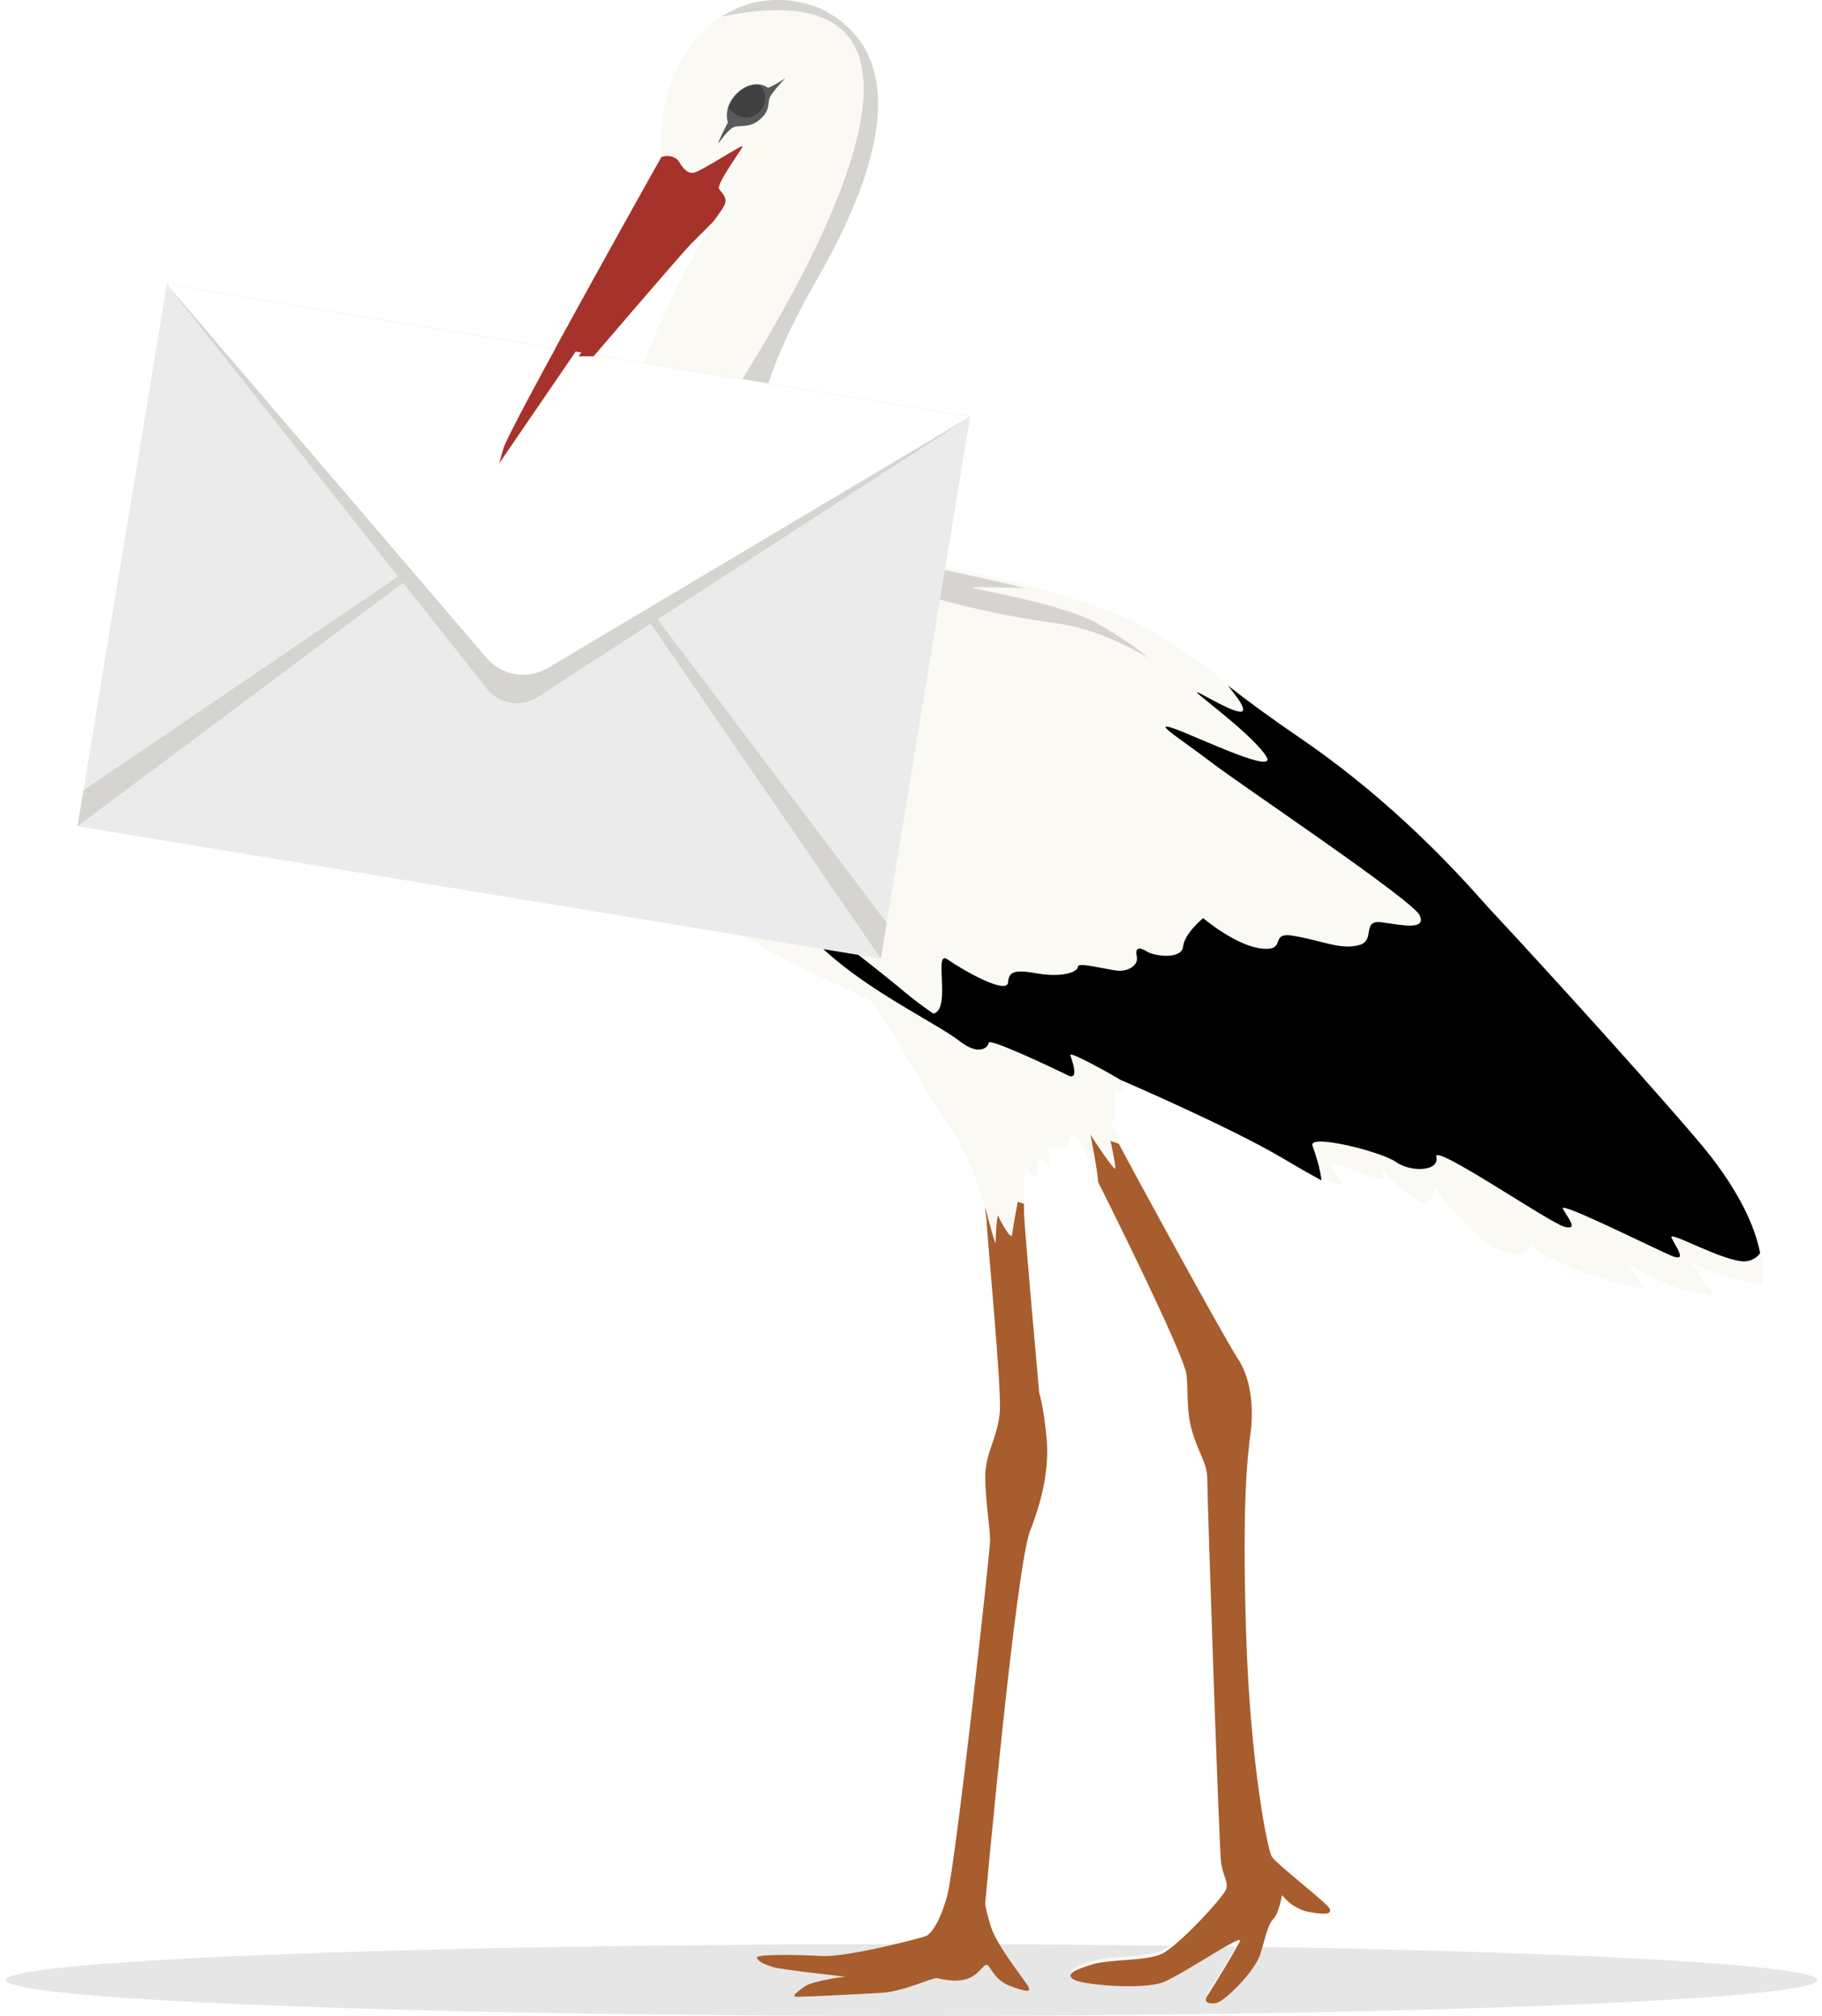 <svg width="282" height="312" viewBox="0 0 282 312" fill="none" xmlns="http://www.w3.org/2000/svg">
<g style="mix-blend-mode: overlay;" opacity="0.1">
<ellipse cx="141.054" cy="306.444" rx="140.186" ry="5.556" fill="black"/>
</g>
<g clip-path="url(#clip0)">
<path fill-rule="evenodd" clip-rule="evenodd" d="M126.899 1.285C121.545 -0.857 113.514 -0.964 107.41 6.425C101.307 13.813 102.378 24.307 102.378 24.307C102.378 24.307 78.82 66.283 77.963 69.281C76.999 72.386 77.214 72.279 77.214 72.279C77.214 72.279 104.84 39.834 106.982 37.692C109.124 35.551 110.302 34.373 110.302 34.373C93.383 63.071 81.711 103.012 101.842 133.851C108.695 144.452 132.36 153.125 134.609 154.839C136.858 156.659 142.854 168.652 146.602 173.792C150.35 179.039 152.706 186.963 152.706 188.89C152.706 190.818 155.061 214.697 154.74 218.552C154.419 222.514 152.491 224.87 152.491 228.51C152.491 232.151 153.241 236.434 153.241 238.362C153.241 240.289 147.887 288.69 146.602 293.401C145.317 298.113 143.818 299.398 143.39 299.612C142.961 299.826 131.289 302.932 127.22 302.717C123.151 302.503 116.726 302.396 117.155 303.039C117.476 303.681 118.333 304.002 119.618 304.431C120.903 304.859 131.182 305.93 130.861 305.93C130.433 305.93 125.828 306.572 124.543 307.429C123.258 308.393 122.295 309.035 123.473 309.035C124.65 309.035 133.645 308.607 136.751 308.393C139.856 308.178 144.353 306.037 144.996 306.144C145.638 306.251 147.78 306.894 149.707 306.251C151.635 305.609 152.277 303.788 152.813 304.109C153.348 304.431 153.991 306.465 156.239 307.322C158.488 308.178 159.559 308.393 159.238 307.643C159.023 306.893 154.312 301.325 153.348 298.113C152.384 295.008 152.491 294.472 152.491 294.472C152.491 294.472 157.203 242.538 159.452 236.863C161.7 231.187 162.45 226.155 161.915 221.871C161.486 217.588 160.844 215.554 160.844 215.554C160.844 215.554 158.488 189.533 158.488 187.498C158.488 185.464 158.488 184.607 158.488 184.607C158.488 184.607 158.595 179.896 158.702 180.538C158.916 181.181 160.523 182.466 160.523 182.037C160.523 181.609 160.63 178.504 160.951 179.146C161.272 179.789 162.557 181.074 162.45 180.538C162.343 180.11 162.129 177.219 162.664 177.647C163.092 178.075 164.485 177.647 164.806 177.647C165.127 177.647 165.769 175.827 165.769 175.827C165.769 175.827 166.84 176.148 167.054 176.469C167.269 176.79 183.331 208.486 183.759 212.234C184.08 215.875 183.652 218.016 184.83 221.657C186.008 225.191 186.971 225.94 186.971 228.617C186.971 231.402 188.792 285.799 189.113 287.833C189.434 289.868 190.291 290.831 189.863 291.902C189.434 293.08 182.474 300.683 179.904 301.861C177.334 303.039 171.659 302.61 168.875 303.574C166.091 304.431 164.913 305.18 166.519 305.93C168.232 306.679 176.906 307.429 180.118 306.251C183.331 304.966 192.754 298.434 192.004 299.933C191.255 301.432 187.935 306.893 187.079 308.178C186.222 309.356 187.186 309.678 188.364 309.463C189.541 309.249 194.36 304.645 195.217 301.754C196.073 298.862 196.395 297.256 197.144 296.507C198.001 295.757 198.536 292.759 198.536 292.759C198.536 292.759 200.035 294.793 202.498 295.329C204.854 295.757 206.246 295.864 205.925 294.9C205.496 293.937 197.465 287.833 196.93 286.762C196.288 285.691 193.61 272.521 192.968 252.175C192.326 231.723 193.182 224.87 193.718 220.801C194.146 216.731 193.61 212.555 191.576 209.557C189.541 206.452 174.764 179.36 173.158 176.255C171.659 173.15 171.98 174.756 172.408 173.15C172.837 171.65 172.408 168.652 172.408 168.652C172.408 168.652 173.801 169.295 173.801 168.652C173.801 168.01 173.693 166.618 173.693 166.618C173.693 166.618 190.398 173.792 198.75 178.718C207.103 183.751 208.388 183.965 207.638 182.787C206.889 181.609 205.175 179.574 206.46 180.003C207.745 180.431 214.384 183.215 214.17 182.251C213.956 181.288 213.956 178.932 214.063 180.538C214.17 182.251 219.952 186.749 220.916 186.213C221.88 185.785 221.987 183.644 221.987 183.644C221.987 183.644 227.555 191.889 232.481 193.602C237.299 195.422 236.657 192.317 236.657 192.317C236.657 192.317 238.691 194.673 245.009 196.814C251.327 198.956 255.182 199.92 254.432 198.956C253.576 197.992 251.327 195.315 252.184 195.744C253.04 196.172 257.324 198.849 261.5 199.813C265.676 200.776 265.248 200.455 264.712 199.599C264.07 198.742 261.178 194.78 261.821 195.422C262.571 196.172 272.743 199.491 272.85 198.528C272.957 197.564 274.135 189.426 263.213 176.576C252.291 163.726 233.016 142.846 231.196 140.918C229.268 138.991 218.56 125.713 201.534 114.041C184.402 102.369 182.046 97.658 166.091 92.625C150.136 87.592 144.567 88.556 131.397 82.88C118.226 77.205 118.44 76.67 117.476 70.459C116.512 64.141 120.046 54.183 126.471 43.046C131.718 34.052 144.567 9.851 126.899 1.285Z" fill="#FBF9F3"/>
<path fill-rule="evenodd" clip-rule="evenodd" d="M126.899 1.285C122.723 -0.428 116.94 -0.857 111.693 2.57C158.916 -7.067 115.869 56.646 112.55 62.535C106.768 72.922 116.084 83.63 119.939 85.772C123.686 87.913 109.23 92.625 107.089 108.58C104.947 124.535 114.692 130.639 114.692 130.639C114.692 130.639 110.194 125.82 109.659 116.29C109.23 106.759 114.799 95.837 119.189 92.411C123.579 88.984 128.933 88.127 139.427 91.126C149.921 94.124 155.811 95.409 163.627 96.48C171.444 97.55 178.512 102.369 177.869 101.941C177.227 101.513 175.513 99.692 169.838 96.48C164.163 93.267 149.386 91.019 150.564 90.912C151.206 90.805 155.061 90.912 158.595 91.019C147.887 88.234 142.211 88.127 131.182 83.416C118.011 77.741 118.225 77.205 117.261 70.995C116.298 64.677 119.831 54.718 126.256 43.582C131.717 34.052 144.567 9.851 126.899 1.285Z" fill="#D6D4D1"/>
<path fill-rule="evenodd" clip-rule="evenodd" d="M102.378 24.308C102.378 24.308 78.82 66.283 77.963 69.282C76.999 72.387 77.214 72.28 77.214 72.28C77.214 72.28 104.84 39.834 106.982 37.693C109.124 35.551 110.302 34.373 110.302 34.373C110.302 34.373 111.587 32.767 112.122 31.696C112.657 30.625 111.694 29.876 111.265 29.233C110.837 28.484 114.692 23.237 114.906 22.701C115.12 22.166 108.374 26.663 107.303 26.771C106.233 26.878 105.483 25.7 105.162 25.164C104.84 24.522 103.877 23.879 102.378 24.308Z" fill="#A6332B"/>
<path fill-rule="evenodd" clip-rule="evenodd" d="M112.657 18.953C111.586 15.419 116.084 11.564 118.868 13.599C120.367 12.956 121.545 12.1 121.545 12.1C121.545 12.1 119.617 14.134 119.189 14.991C118.761 15.847 119.296 17.025 117.69 18.417C116.084 19.916 114.478 19.274 113.514 19.702C112.55 20.131 110.944 22.593 111.158 22.165C111.265 21.63 112.657 18.953 112.657 18.953Z" fill="#58595B"/>
<path fill-rule="evenodd" clip-rule="evenodd" d="M112.765 16.597C113.514 14.563 115.656 12.85 117.583 13.171C118.119 13.706 118.44 14.456 118.44 15.205C118.44 16.811 117.048 18.204 115.442 18.204C114.264 18.096 113.193 17.454 112.765 16.597Z" fill="#404041"/>
<path fill-rule="evenodd" clip-rule="evenodd" d="M146.709 148.521C144.353 146.701 147.352 156.231 144.461 156.873C144.461 156.873 141.891 155.16 138.892 152.59C135.787 150.02 122.616 139.741 122.616 139.741C122.616 139.741 117.476 135.564 117.048 135.136C117.476 135.779 122.616 142.846 129.041 148.307C135.894 154.089 145.21 158.587 148.423 161.05C151.528 163.512 152.92 162.12 153.027 161.371C153.134 160.621 163.307 165.44 165.234 166.404C167.162 167.367 165.877 164.048 165.663 163.298C165.448 162.549 172.623 166.618 173.479 167.153C173.479 167.153 190.184 174.328 198.536 179.253C201.213 180.86 203.141 181.93 204.533 182.68C204.319 180.753 203.569 178.504 203.141 177.326C202.391 175.398 213.635 178.183 215.991 179.789C218.346 181.502 222.844 181.288 222.308 179.039C221.666 176.791 239.762 189.212 242.118 189.854C244.474 190.497 242.547 188.355 241.904 187.07C241.155 185.785 256.146 193.281 258.716 194.352C261.286 195.423 259.358 192.96 258.716 191.568C258.073 190.283 266.961 195.423 270.173 195.208C271.244 195.101 271.994 194.566 272.422 193.923C271.673 190.069 269.317 184.286 263.106 176.898C252.184 164.048 232.909 143.167 231.089 141.24C229.161 139.312 218.453 126.034 201.428 114.362C196.716 111.15 193.075 108.473 190.077 106.117C191.148 107.509 192.112 108.687 192.326 109.437C193.182 111.685 187.079 107.938 185.472 107.188C183.759 106.438 192.968 112.863 195.752 116.718C198.643 120.466 185.58 114.148 181.725 112.756C177.977 111.471 182.903 114.469 187.507 118.003C192.112 121.537 218.668 139.312 219.738 141.668C220.809 144.024 216.954 143.167 213.849 142.739C210.636 142.311 212.992 145.63 210.315 146.272C207.531 147.022 204.747 145.63 200.464 144.88C196.181 144.024 199.393 147.236 195.324 146.808C191.255 146.38 186.222 142.096 186.222 142.096C186.222 142.096 183.331 144.452 183.117 146.487C182.903 148.521 178.833 147.986 177.656 147.343C176.478 146.594 175.621 146.487 175.942 147.986C176.264 149.378 174.657 150.342 173.051 150.234C171.552 150.127 166.84 148.842 166.84 149.592C166.84 150.449 164.378 151.305 160.63 150.663C156.989 150.02 156.132 150.342 156.025 152.055C155.811 153.982 149.172 150.234 146.709 148.521Z" fill="#000001"/>
<path fill-rule="evenodd" clip-rule="evenodd" d="M152.706 188.89C152.706 190.818 155.062 214.697 154.741 218.552C154.419 222.514 152.492 224.869 152.492 228.51C152.492 232.151 153.241 236.434 153.241 238.362C153.241 240.289 147.887 288.69 146.602 293.401C145.317 298.113 143.818 299.398 143.39 299.612C142.962 299.826 131.29 302.931 127.221 302.717C123.152 302.503 116.727 302.396 117.155 303.038C117.476 303.681 118.333 304.002 119.618 304.43C120.903 304.859 131.183 305.93 130.861 305.93C130.433 305.93 125.829 306.572 124.544 307.429C123.259 308.392 122.295 309.035 123.473 309.035C124.651 309.035 133.646 308.607 136.751 308.392C139.856 308.178 144.354 306.037 144.996 306.144C145.639 306.251 147.78 306.893 149.708 306.251C151.635 305.608 152.278 303.788 152.813 304.109C153.348 304.43 153.991 306.465 156.24 307.322C158.488 308.178 159.559 308.392 159.238 307.643C159.024 306.893 154.312 301.325 153.348 298.113C152.385 295.007 152.492 294.472 152.492 294.472C152.492 294.472 157.203 242.538 159.452 236.862C161.701 231.187 162.45 226.154 161.915 221.871C161.487 217.588 160.844 215.553 160.844 215.553C160.844 215.553 158.488 189.533 158.488 187.498V186.32L157.525 185.999C157.525 185.999 156.775 189.854 156.668 191.032C156.561 192.21 154.74 188.783 154.526 188.248C154.312 187.605 154.098 191.567 154.098 192.317C154.098 192.852 153.134 189.426 152.492 186.856C152.492 187.712 152.706 188.462 152.706 188.89Z" fill="#A75D2D"/>
<path fill-rule="evenodd" clip-rule="evenodd" d="M169.945 182.894C174.657 192.317 183.331 210.092 183.652 212.769C183.973 216.41 183.545 218.552 184.723 222.192C185.9 225.726 186.864 226.476 186.864 229.153C186.864 231.937 188.685 286.334 189.006 288.368C189.327 290.403 190.184 291.367 189.755 292.438C189.327 293.615 182.367 301.218 179.797 302.396C177.227 303.574 171.552 303.146 168.768 304.109C165.983 304.966 164.806 305.716 166.412 306.465C168.125 307.215 176.799 307.964 180.011 306.786C183.223 305.501 192.647 298.969 191.897 300.469C191.147 301.968 187.828 307.429 186.971 308.714C186.115 309.892 187.078 310.213 188.256 309.999C189.434 309.785 194.253 305.18 195.109 302.289C195.966 299.398 196.287 297.792 197.037 297.042C197.894 296.292 198.429 293.294 198.429 293.294C198.429 293.294 199.928 295.329 202.391 295.864C204.747 296.292 206.139 296.399 205.818 295.436C205.389 294.472 197.358 288.368 196.823 287.298C196.18 286.227 193.503 273.056 192.861 252.711C192.218 232.258 193.075 225.405 193.61 221.336C194.039 217.267 193.503 213.091 191.469 210.092C189.434 206.987 174.978 180.538 173.158 177.004L171.873 176.576C171.873 176.576 172.622 179.788 172.622 180.752C172.73 181.716 168.768 175.612 168.768 175.612C168.768 175.612 169.945 181.395 169.945 182.894Z" fill="#A75D2D"/>
</g>
<g clip-path="url(#clip1)" filter="url(#filter0_d)">
<path d="M146.144 64.488L21.821 44L8 127.869L132.323 148.357L146.144 64.488Z" fill="#EBEBEB"/>
<path d="M21.821 44L71.453 106.696C73.285 108.988 76.617 109.537 79.089 107.954L146.144 64.488L21.821 44Z" fill="#D6D4D1"/>
<path d="M132.323 148.357L80.858 73.418L133.235 142.821L132.323 148.357Z" fill="#D6D4D1"/>
<path d="M7.999 127.869L80.858 73.418L8.912 122.333L7.999 127.869Z" fill="#D6D4D1"/>
<path d="M21.821 44L71.326 101.842C73.657 104.572 77.614 105.224 80.766 103.398L146.144 64.488L21.821 44Z" fill="white"/>
</g>
<path fill-rule="evenodd" clip-rule="evenodd" d="M102.378 24.308C102.378 24.308 78.82 66.283 77.963 69.282C77.575 70.532 77.378 71.262 77.281 71.687L103.984 32.66L89.569 55.147H91.845C98.845 46.974 105.939 38.736 106.982 37.693L110.302 34.373C110.302 34.373 111.587 32.767 112.122 31.696C112.549 30.843 112.024 30.194 111.576 29.64C111.462 29.499 111.353 29.364 111.266 29.233C110.958 28.695 112.862 25.834 114.037 24.067L114.037 24.067C114.498 23.376 114.846 22.852 114.906 22.701C115.006 22.452 113.591 23.297 111.945 24.281C110.061 25.407 107.875 26.713 107.304 26.771C106.233 26.878 105.483 25.7 105.162 25.164C104.841 24.522 103.877 23.879 102.378 24.308Z" fill="#A6332B"/>
<defs>
<filter id="filter0_d" x="8" y="42" width="144.145" height="108.357" filterUnits="userSpaceOnUse" color-interpolation-filters="sRGB">
<feFlood flood-opacity="0" result="BackgroundImageFix"/>
<feColorMatrix in="SourceAlpha" type="matrix" values="0 0 0 0 0 0 0 0 0 0 0 0 0 0 0 0 0 0 127 0"/>
<feOffset dx="4"/>
<feGaussianBlur stdDeviation="1"/>
<feColorMatrix type="matrix" values="0 0 0 0 0 0 0 0 0 0 0 0 0 0 0 0 0 0 0.1 0"/>
<feBlend mode="normal" in2="BackgroundImageFix" result="effect1_dropShadow"/>
<feBlend mode="normal" in="SourceGraphic" in2="effect1_dropShadow" result="shape"/>
</filter>
<clipPath id="clip0">
<rect width="195.53" height="309.999" fill="white" transform="translate(77.214)"/>
</clipPath>
<clipPath id="clip1">
<rect width="126" height="85" fill="white" transform="translate(21.821 44) rotate(9.358)"/>
</clipPath>
</defs>
</svg>
